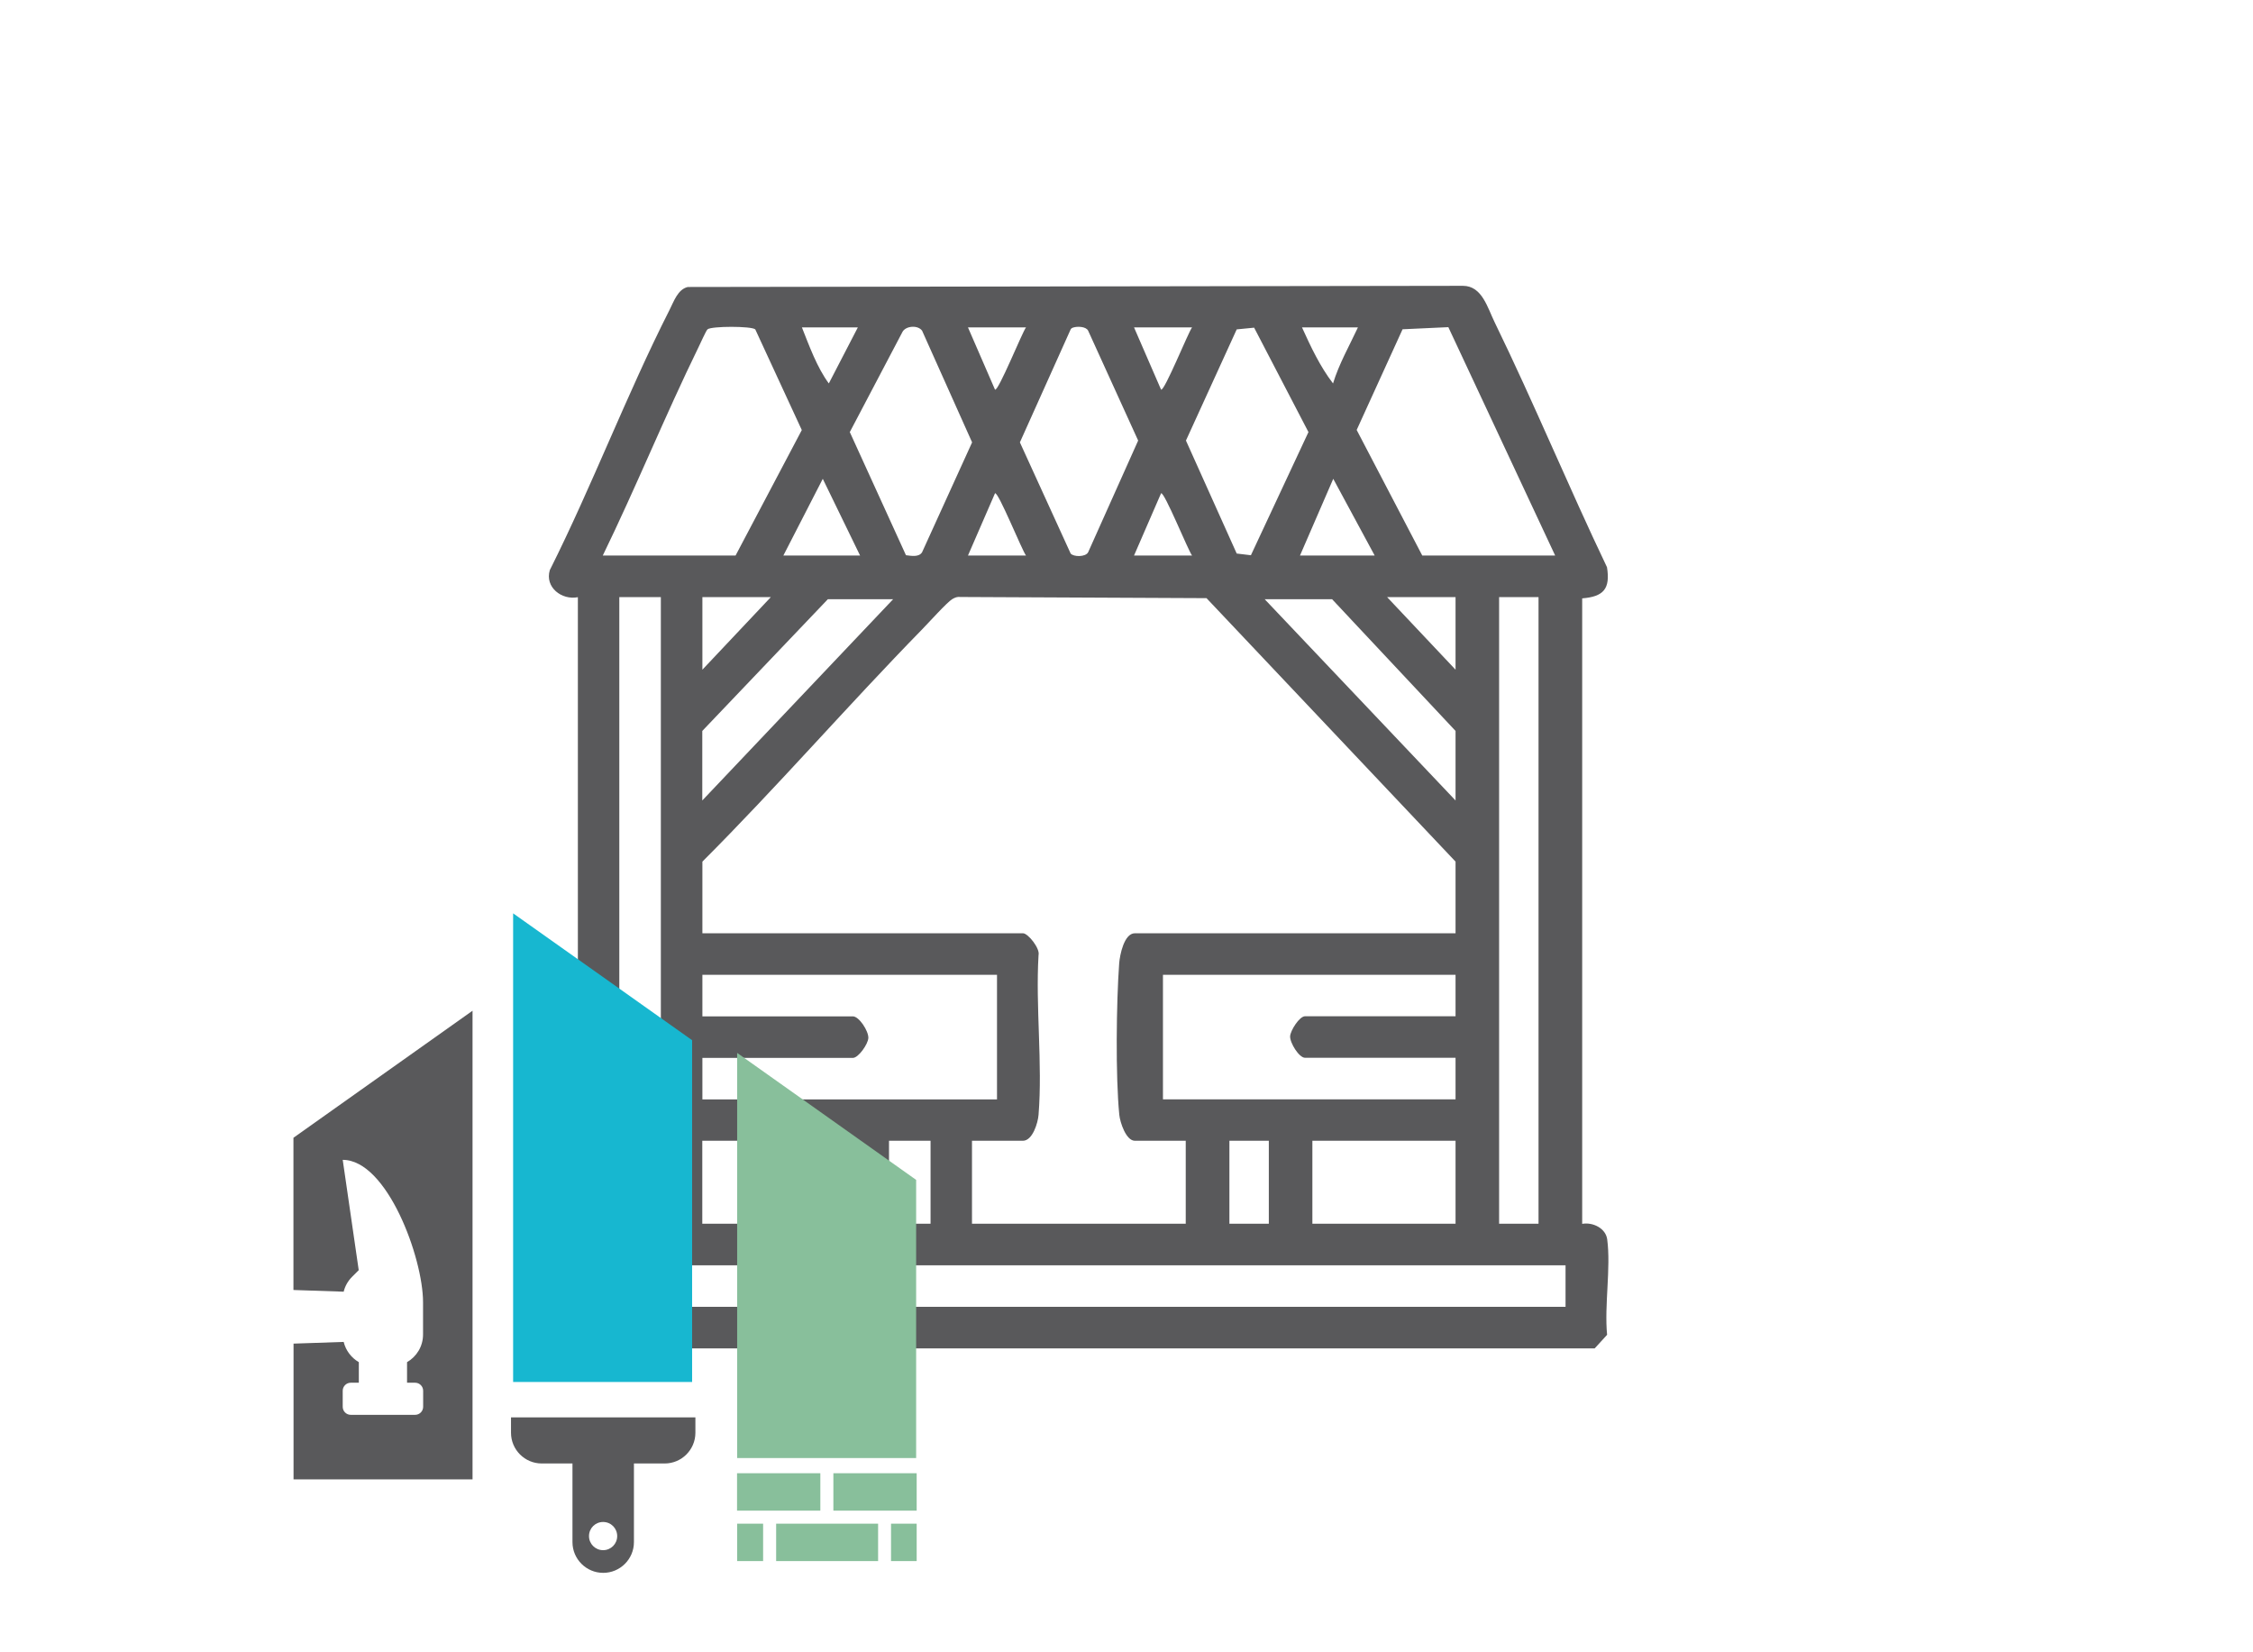 <svg xmlns="http://www.w3.org/2000/svg" id="Vrstva_1" data-name="Vrstva 1" viewBox="0 0 212.6 155.91"><defs><style> .cls-1 { fill: #17b7d0; } .cls-2 { fill: #59595b; } .cls-3 { fill: #88bf9b; } </style></defs><path class="cls-2" d="M51.59,116.65c.74-1.18,1.61-1.3,2.94-1.17v-59.13c-1.52.3-3.13-.93-2.65-2.55,4.01-8,7.26-16.59,11.29-24.54.41-.8.78-1.96,1.73-2.18l73.15-.11c1.81,0,2.32,2.08,3,3.46,3.7,7.6,6.94,15.45,10.59,23.09.33,2.05-.33,2.78-2.34,2.94v59.02c1-.18,2.22.41,2.36,1.46.36,2.71-.28,6.21-.01,9.01l-1.17,1.28H51.59v-10.57ZM69.41,52.42l6.25-11.84-4.39-9.5c-.35-.32-4.16-.32-4.51,0-.14.13-.69,1.37-.85,1.69-3.16,6.47-5.88,13.18-9.03,19.65h12.53ZM80.96,30.89h-5.29c.7,1.76,1.42,3.77,2.54,5.29l2.74-5.29ZM85.5,52.39c.5.06,1.21.2,1.51-.28l4.72-10.37-4.72-10.54c-.4-.54-1.49-.46-1.83.08l-4.99,9.49,5.3,11.62ZM96.82,30.89h-5.48l2.55,5.87c.3.23,2.6-5.48,2.93-5.87ZM101.25,30.91c-.09.03-.17.08-.22.17l-4.79,10.66,4.79,10.49c.28.33,1.41.34,1.65-.12l4.72-10.54-4.72-10.37c-.21-.41-1.05-.42-1.42-.29ZM112.49,30.89h-5.48l2.55,5.87c.3.23,2.6-5.48,2.93-5.87ZM118.33,30.92l-1.63.16-4.79,10.49,4.79,10.66,1.34.16,5.43-11.62-5.13-9.86ZM128.15,30.89h-5.29c.82,1.81,1.71,3.71,2.93,5.29.55-1.82,1.54-3.55,2.35-5.29ZM134.22,52.42h12.53l-10.08-21.55-4.32.2-4.33,9.5,6.19,11.85ZM81.16,52.42l-3.52-7.24-3.72,7.24h7.24ZM129.72,52.42l-3.91-7.24-3.14,7.24h7.05ZM96.82,52.42c-.34-.39-2.64-6.1-2.93-5.87l-2.55,5.87h5.48ZM112.49,52.42c-.34-.39-2.64-6.1-2.93-5.87l-2.55,5.87h5.48ZM62.36,56.34h-3.92v59.13h3.92v-59.13ZM72.74,56.34h-6.46v6.85l6.46-6.85ZM137.35,88.06v-6.76l-23.5-24.86-23.21-.11c-.31-.04-.52.05-.78.2-.48.28-2.28,2.28-2.83,2.84-7.03,7.19-13.64,14.82-20.75,21.93v6.76h30.25c.48,0,1.63,1.44,1.47,2.06-.29,4.9.39,10.24,0,15.08-.06.75-.56,2.44-1.48,2.44h-4.8v7.83h20.17v-7.83h-4.8c-.84,0-1.4-1.75-1.47-2.45-.36-3.63-.28-10.61-.01-14.3.06-.77.46-2.83,1.48-2.83h30.25ZM137.35,56.34h-6.46l6.46,6.85v-6.85ZM145.18,56.34h-3.72v59.13h3.72v-59.13ZM84.29,56.54h-6.17l-11.85,12.43v6.56l18.01-18.99ZM137.35,75.53v-6.56l-11.65-12.43h-6.36l18.01,18.99ZM94.08,91.98h-27.8v3.92h14.2c.58,0,1.48,1.37,1.46,2.04-.03.59-.94,1.88-1.46,1.88h-14.2v3.92h27.8v-11.75ZM137.35,91.98h-27.61v11.75h27.61v-3.92h-14.2c-.57,0-1.44-1.42-1.41-2.03.03-.55.88-1.89,1.41-1.89h14.2v-3.92ZM79.98,107.64h-13.71v7.83h13.71v-7.83ZM87.81,107.64h-3.92v7.83h3.92v-7.83ZM119.73,107.64h-3.72v7.83h3.72v-7.83ZM137.35,107.64h-13.51v7.83h13.51v-7.83ZM147.73,119.39H55.51v3.92h92.22v-3.92Z"></path><g><polygon class="cls-1" points="48.42 130.4 65.31 130.4 65.31 98.15 48.42 86.18 48.42 130.4"></polygon><polygon class="cls-3" points="69.56 137.58 86.45 137.58 86.45 111.33 69.56 99.35 69.56 137.58"></polygon><path class="cls-2" d="M27.69,107.36v14.36l4.74.16c.13-.53.4-1.01.79-1.4l.63-.63-1.51-10.41c4.19,0,7.58,9.25,7.58,13.44v3.04c0,1.12-.61,2.09-1.51,2.61v1.94h.76c.42,0,.76.34.76.76v1.51h0c0,.42-.34.76-.76.76h-6.07c-.42,0-.76-.34-.76-.76v-1.51c0-.42.34-.76.76-.76h.76v-1.94c-.7-.41-1.23-1.09-1.43-1.91l-4.73.16v12.81h16.89v-44.22l-16.89,11.98Z"></path><path class="cls-2" d="M48.22,133.74v1.45c0,1.6,1.3,2.9,2.9,2.9h2.9v7.42c0,1.6,1.3,2.9,2.9,2.9s2.9-1.3,2.9-2.9v-7.42h2.9c1.6,0,2.9-1.3,2.9-2.9v-1.45h-17.37ZM56.91,146.27c-.73,0-1.33-.59-1.33-1.33s.59-1.33,1.33-1.33,1.33.59,1.33,1.33-.59,1.33-1.33,1.33Z"></path><g><rect class="cls-3" x="69.55" y="139.01" width="7.86" height="3.53"></rect><rect class="cls-3" x="78.64" y="139.01" width="7.86" height="3.53"></rect><rect class="cls-3" x="84.08" y="143.77" width="2.42" height="3.53"></rect><rect class="cls-3" x="69.56" y="143.77" width="2.45" height="3.53"></rect><rect class="cls-3" x="73.24" y="143.77" width="9.62" height="3.53"></rect></g></g></svg>